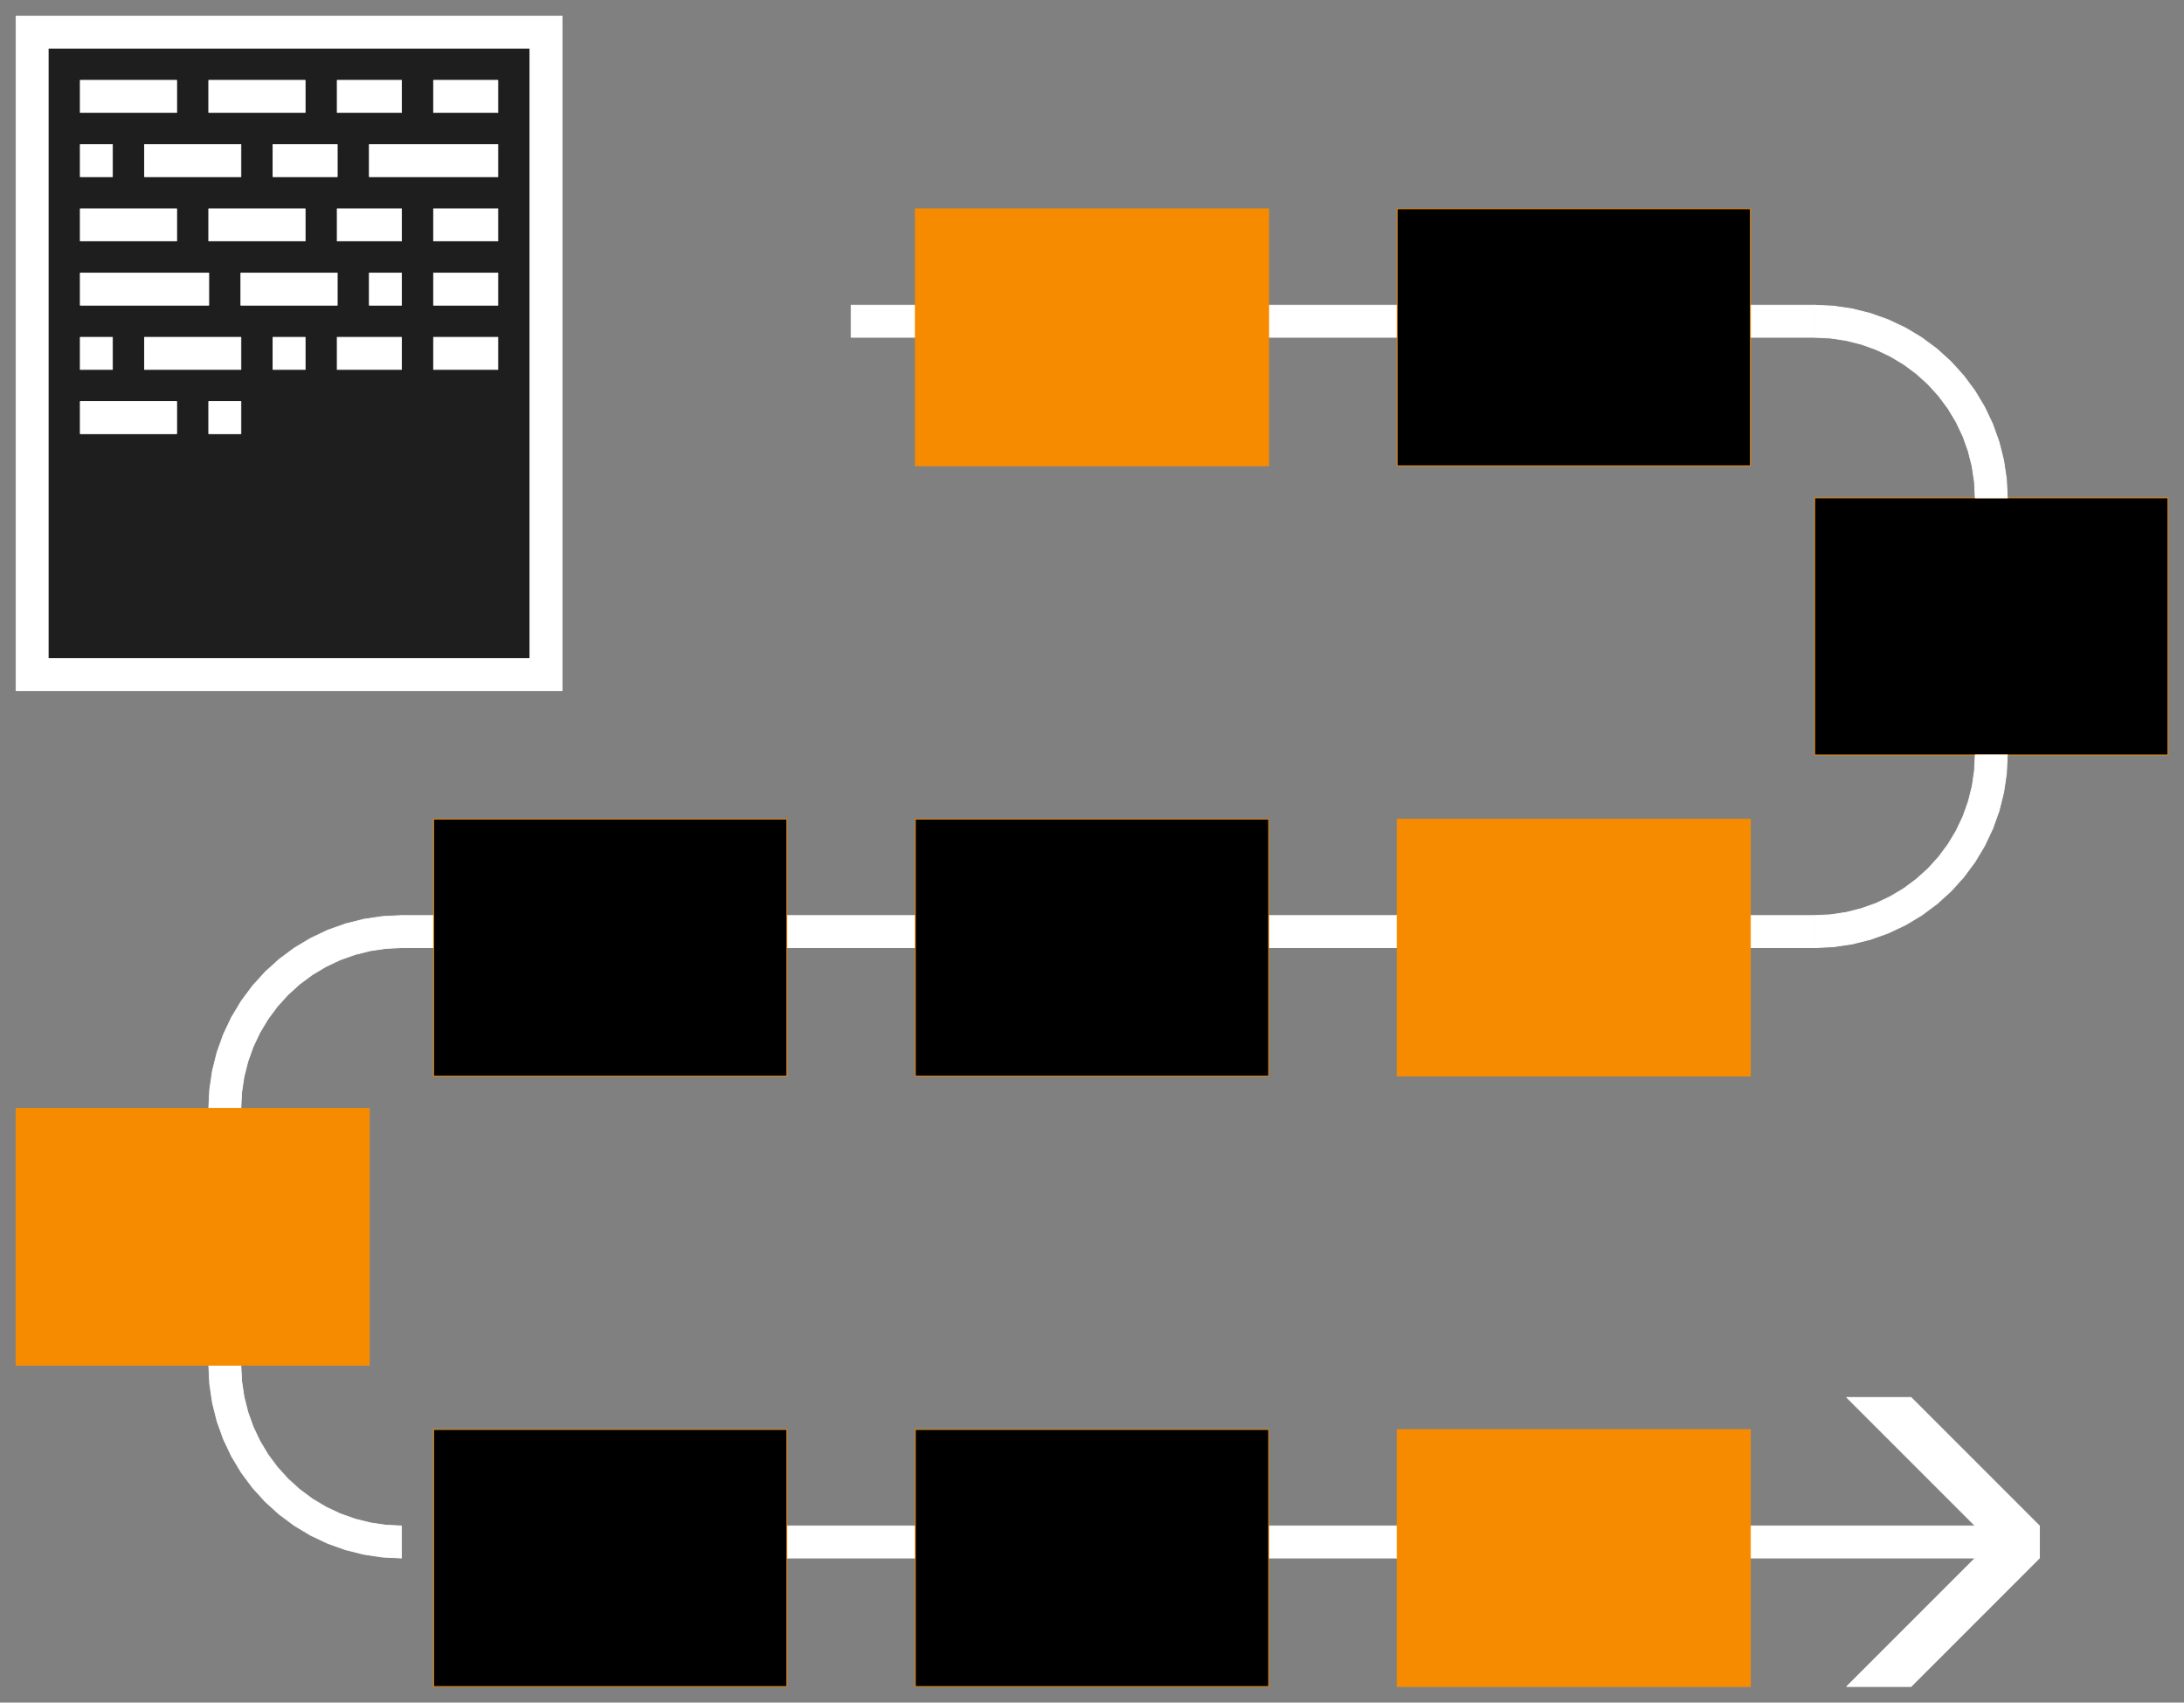 <svg xmlns="http://www.w3.org/2000/svg" width="1360" height="1060" class="excalidraw-svg"><rect width="100%" height="100%" fill="#808080" stroke="none"/><g stroke-linecap="round"><path fill="hsla(34, 100%, 74%, 1)" d="M1130 310h220v160h-220"/><path fill="none" stroke="#f78b00" stroke-width=".5" d="M1130 310h220m-220 0h220m0 0v160m0-160v160m0 0h-220m220 0h-220m0 0V310m0 160V310"/></g><g stroke-linecap="round"><path fill="#fff" d="M530 190h600v20H530"/><path fill="none" stroke="#fff" stroke-width=".5" d="M530 190h600m-600 0h600m0 0v20m0-20v20m0 0H530m600 0H530m0 0v-20m0 20v-20"/></g><g stroke-linecap="round"><path fill="#fff" d="M250 570h880v20H250"/><path fill="none" stroke="#fff" stroke-width=".5" d="M250 570h880m-880 0h880m0 0v20m0-20v20m0 0H250m880 0H250m0 0v-20m0 20v-20"/></g><g stroke-linecap="round"><path fill="#fff" d="M290 950h940v20H290"/><path fill="none" stroke="#fff" stroke-width=".5" d="M290 950h940m-940 0h940m0 0v20m0-20v20m0 0H290m940 0H290m0 0v-20m0 20v-20"/></g><g fill-rule="evenodd" stroke-linecap="round"><path fill="#fff" d="m1250 310-.58-11.76-1.73-11.65-2.86-11.42-3.96-11.09-5.04-10.65-6.05-10.1-7.02-9.46-7.91-8.72-8.72-7.91-9.46-7.02-10.1-6.05-10.65-5.04-11.09-3.96-11.42-2.86-11.65-1.73L1130 190v20l9.8.48 9.71 1.44 9.52 2.39 9.24 3.3 8.87 4.2 8.42 5.04 7.88 5.85 7.27 6.59 6.59 7.27 5.85 7.88 5.04 8.42 4.2 8.87 3.3 9.24 2.39 9.52 1.44 9.71.48 9.8h20"/><path fill="none" stroke="#fff" stroke-width=".5" d="M1250 310c-.16-3.33-.33-6.66-.58-11.76M1250 310l-.58-11.76m0 0c-.68-4.57-1.35-9.15-1.73-11.65m1.73 11.65c-.63-4.29-1.27-8.59-1.73-11.65m0 0c-1.1-4.43-2.21-8.86-2.86-11.42m2.86 11.42c-.77-3.1-1.55-6.19-2.86-11.42m0 0c-.9-2.53-1.8-5.05-3.96-11.09m3.96 11.09c-1.12-3.13-2.24-6.26-3.96-11.09m0 0c-1.11-2.34-2.22-4.68-5.04-10.65m5.04 10.65c-1.89-3.99-3.78-7.98-5.04-10.65m0 0c-2.08-3.47-4.16-6.94-6.05-10.1m6.05 10.1c-1.73-2.88-3.46-5.77-6.05-10.1m0 0c-2.65-3.57-5.3-7.13-7.02-9.46m7.02 9.46c-2.75-3.7-5.49-7.4-7.02-9.46m0 0c-1.74-1.92-3.48-3.84-7.91-8.72m7.91 8.72c-3.03-3.34-6.06-6.69-7.91-8.72m0 0c-1.92-1.75-3.84-3.49-8.72-7.91m8.72 7.91c-3-2.72-6-5.44-8.72-7.91m0 0c-2.82-2.09-5.65-4.19-9.46-7.02m9.46 7.02c-2.07-1.54-4.14-3.07-9.46-7.02m0 0c-2.75-1.64-5.5-3.29-10.1-6.05m10.1 6.05c-2.97-1.78-5.95-3.56-10.1-6.05m0 0c-4.07-1.93-8.14-3.85-10.65-5.04m10.65 5.04c-2.9-1.37-5.79-2.74-10.65-5.04m0 0c-2.41-.86-4.82-1.72-11.09-3.96m11.09 3.96c-3.79-1.35-7.58-2.71-11.09-3.96m0 0c-2.73-.69-5.45-1.37-11.42-2.86m11.42 2.86c-2.97-.75-5.94-1.49-11.42-2.86m0 0c-3.55-.53-7.1-1.06-11.65-1.73m11.65 1.73c-2.59-.39-5.18-.77-11.65-1.73m0 0L1130 190m11.76.58c-3.99-.2-7.98-.39-11.76-.58m0 0v20m0-20v20m0 0c3.42.17 6.83.34 9.8.48m-9.8-.48c2.96.15 5.92.29 9.8.48m0 0c3 .45 6 .89 9.71 1.44m-9.71-1.44c2.12.32 4.23.63 9.71 1.44m0 0c3.3.83 6.61 1.66 9.52 2.39m-9.52-2.39c3.6.9 7.21 1.81 9.52 2.39m0 0 9.24 3.3m-9.24-3.3c3.63 1.3 7.26 2.6 9.24 3.3m0 0c1.86.88 3.72 1.76 8.87 4.2m-8.87-4.2c2.1.99 4.19 1.99 8.87 4.2m0 0c2.66 1.59 5.32 3.19 8.42 5.04m-8.42-5.04c2.72 1.63 5.43 3.26 8.42 5.04m0 0c2.48 1.85 4.97 3.69 7.88 5.85m-7.88-5.85c3 2.23 6.01 4.46 7.88 5.85m0 0c2.31 2.09 4.62 4.18 7.27 6.59m-7.27-6.59c2.41 2.18 4.81 4.36 7.27 6.59m0 0 6.59 7.27m-6.59-7.27c2.35 2.59 4.69 5.17 6.59 7.27m0 0c2.11 2.84 4.21 5.68 5.85 7.88m-5.85-7.88 5.85 7.88m0 0c1.94 3.24 3.88 6.47 5.04 8.42m-5.04-8.42c1.71 2.87 3.43 5.73 5.04 8.42m0 0c.96 2.04 1.93 4.07 4.2 8.87m-4.2-8.87c1.12 2.37 2.24 4.73 4.2 8.87m0 0c1.05 2.95 2.1 5.89 3.3 9.24m-3.3-9.24c1.16 3.25 2.33 6.51 3.3 9.24m0 0c.66 2.6 1.31 5.2 2.39 9.52m-2.39-9.52c.55 2.19 1.1 4.37 2.39 9.52m0 0c.34 2.3.68 4.61 1.44 9.71m-1.44-9.71c.35 2.4.71 4.79 1.44 9.71m0 0c.1 1.98.19 3.96.48 9.8m-.48-9.8c.16 3.35.33 6.7.48 9.8m0 0h20m-20 0h20m0 0s0 0 0 0m0 0s0 0 0 0"/></g><g fill-rule="evenodd" stroke-linecap="round"><path fill="#fff" d="m1130 590 11.76-.58 11.65-1.73 11.42-2.86 11.09-3.96 10.65-5.04 10.1-6.05 9.46-7.02 8.72-7.91 7.91-8.72 7.02-9.46 6.05-10.1 5.04-10.65 3.96-11.09 2.86-11.42 1.73-11.65.58-11.76h-20l-.48 9.8-1.44 9.71-2.39 9.52-3.3 9.24-4.2 8.87-5.04 8.42-5.85 7.88-6.59 7.27-7.27 6.59-7.88 5.85-8.42 5.04-8.87 4.2-9.24 3.3-9.52 2.39-9.71 1.44-9.8.48v20"/><path fill="none" stroke="#fff" stroke-width=".5" d="M1130 590c2.67-.13 5.34-.26 11.76-.58M1130 590c4.36-.21 8.71-.43 11.76-.58m0 0c3.6-.53 7.21-1.07 11.65-1.73m-11.65 1.73 11.65-1.73m0 0c3.04-.76 6.08-1.52 11.42-2.86m-11.42 2.86c4.02-1 8.03-2.01 11.42-2.86m0 0c3.36-1.2 6.71-2.4 11.09-3.96m-11.09 3.96c3.91-1.39 7.81-2.79 11.09-3.96m0 0c2.63-1.25 5.26-2.49 10.65-5.04m-10.65 5.04c2.55-1.21 5.09-2.41 10.65-5.04m0 0c2.78-1.67 5.56-3.33 10.1-6.05m-10.1 6.05c2.18-1.31 4.37-2.62 10.1-6.05m0 0c2.23-1.66 4.47-3.32 9.46-7.02m-9.46 7.02c2.38-1.77 4.76-3.53 9.46-7.02m0 0c3.28-2.97 6.56-5.94 8.72-7.91m-8.72 7.91c3.08-2.79 6.16-5.58 8.72-7.91m0 0c2.08-2.29 4.16-4.59 7.91-8.72m-7.91 8.72c1.93-2.12 3.86-4.25 7.91-8.72m0 0c2.21-2.98 4.41-5.95 7.02-9.46m-7.02 9.46c1.66-2.24 3.31-4.47 7.02-9.46m0 0c1.93-3.22 3.86-6.45 6.05-10.1m-6.05 10.1c1.86-3.11 3.73-6.23 6.05-10.1m0 0c1.83-3.88 3.66-7.75 5.04-10.65m-5.04 10.65c1.9-4.02 3.8-8.04 5.04-10.65m0 0c1.42-3.97 2.84-7.94 3.96-11.09m-3.96 11.09c1.49-4.16 2.98-8.33 3.96-11.09m0 0c1.03-4.1 2.06-8.21 2.86-11.42m-2.86 11.42c.93-3.71 1.87-7.43 2.86-11.42m0 0c.52-3.46 1.03-6.93 1.73-11.65m-1.73 11.65 1.73-11.65m0 0c.18-3.52.35-7.04.58-11.76m-.58 11.76c.16-3.14.31-6.29.58-11.76m0 0h-20m20 0h-20m0 0c-.17 3.37-.33 6.74-.48 9.8m.48-9.8c-.11 2.22-.22 4.45-.48 9.8m0 0-1.44 9.71m1.44-9.71c-.38 2.53-.75 5.06-1.44 9.71m0 0c-.51 2.05-1.03 4.1-2.39 9.52m2.39-9.52c-.63 2.52-1.27 5.05-2.39 9.52m0 0c-1.05 2.93-2.09 5.86-3.3 9.24m3.3-9.24c-1.29 3.62-2.59 7.24-3.3 9.24m0 0c-1.68 3.54-3.35 7.08-4.2 8.87m4.2-8.87c-1.18 2.5-2.37 5-4.2 8.87m0 0c-1.37 2.29-2.74 4.58-5.04 8.42m5.04-8.42c-1.72 2.86-3.43 5.73-5.04 8.42m0 0c-2.01 2.71-4.02 5.42-5.85 7.88m5.85-7.88c-1.25 1.68-2.5 3.36-5.85 7.88m0 0c-2.28 2.52-4.57 5.04-6.59 7.27m6.59-7.27c-1.72 1.89-3.44 3.79-6.59 7.27m0 0c-1.89 1.71-3.77 3.42-7.27 6.59m7.27-6.59c-1.69 1.54-3.39 3.07-7.27 6.59m0 0c-1.84 1.37-3.68 2.73-7.88 5.85m7.88-5.85c-2.73 2.02-5.45 4.04-7.88 5.85m0 0c-2.68 1.6-5.37 3.21-8.42 5.04m8.42-5.04c-2.98 1.78-5.95 3.56-8.42 5.04m0 0c-3.43 1.62-6.86 3.25-8.87 4.2m8.87-4.2c-2 .95-4.01 1.9-8.87 4.2m0 0c-2.37.85-4.75 1.7-9.24 3.3m9.24-3.3c-2.06.73-4.12 1.47-9.24 3.3m0 0c-2.11.53-4.23 1.06-9.52 2.39m9.52-2.39c-3.51.88-7.02 1.76-9.52 2.39m0 0c-3.61.53-7.22 1.07-9.71 1.44m9.71-1.44c-3.18.47-6.37.94-9.71 1.44m0 0c-3.13.15-6.26.31-9.8.48m9.8-.48c-2.74.13-5.48.27-9.8.48m0 0v20m0-20v20m0 0s0 0 0 0m0 0s0 0 0 0"/></g><g fill-rule="evenodd" stroke-linecap="round"><path fill="#fff" d="m130 850 .58 11.76 1.73 11.65 2.86 11.42 3.96 11.09 5.04 10.65 6.05 10.1 7.02 9.46 7.91 8.72 8.72 7.91 9.46 7.02 10.1 6.05 10.65 5.04 11.09 3.96 11.42 2.86 11.65 1.73L250 970v-20l-9.8-.48-9.71-1.44-9.52-2.39-9.24-3.3-8.87-4.2-8.42-5.04-7.88-5.85-7.27-6.59-6.59-7.27-5.85-7.88-5.04-8.42-4.2-8.87-3.3-9.24-2.39-9.52-1.44-9.71-.48-9.8h-20"/><path fill="none" stroke="#fff" stroke-width=".5" d="M130 850c.12 2.4.24 4.8.58 11.76M130 850c.21 4.24.42 8.48.58 11.76m0 0c.46 3.12.92 6.23 1.73 11.65m-1.73-11.65c.59 4.01 1.19 8.01 1.73 11.65m0 0c.58 2.33 1.16 4.67 2.86 11.42m-2.86-11.42c.79 3.15 1.58 6.31 2.86 11.42m0 0c1.55 4.34 3.1 8.67 3.96 11.09m-3.96-11.09c1.38 3.86 2.76 7.72 3.96 11.09m0 0c1.52 3.21 3.04 6.42 5.04 10.65m-5.04-10.65c1.46 3.08 2.91 6.15 5.04 10.65m0 0c1.41 2.35 2.82 4.71 6.05 10.1m-6.05-10.1c1.48 2.46 2.95 4.92 6.05 10.1m0 0c1.62 2.18 3.24 4.36 7.02 9.46m-7.02-9.46c1.74 2.34 3.48 4.68 7.02 9.46m0 0c1.67 1.84 3.34 3.68 7.91 8.72m-7.91-8.72c2.37 2.61 4.74 5.23 7.91 8.72m0 0c2.53 2.3 5.06 4.59 8.72 7.91m-8.72-7.91c2.08 1.89 4.17 3.78 8.72 7.91m0 0c2.88 2.14 5.76 4.27 9.46 7.02m-9.46-7.02c2.09 1.55 4.17 3.09 9.46 7.02m0 0c3.43 2.05 6.86 4.11 10.1 6.05m-10.1-6.05c3.91 2.34 7.82 4.68 10.1 6.05m0 0c2.7 1.28 5.41 2.56 10.65 5.04m-10.65-5.04c3.71 1.76 7.43 3.51 10.65 5.04m0 0c2.24.8 4.49 1.6 11.09 3.96m-11.09-3.96c2.81 1 5.62 2.01 11.09 3.96m0 0c4.15 1.04 8.31 2.09 11.42 2.86m-11.42-2.86c3.02.76 6.05 1.52 11.42 2.86m0 0c3.07.46 6.15.92 11.65 1.73m-11.65-1.73 11.65 1.73m0 0c3.54.18 7.08.35 11.76.58m-11.76-.58c4.55.23 9.11.45 11.76.58m0 0v-20m0 20v-20m0 0c-2.89-.14-5.78-.28-9.8-.48m9.8.48c-3.63-.18-7.26-.36-9.8-.48m0 0c-3.27-.49-6.53-.97-9.71-1.44m9.71 1.44c-3.29-.49-6.58-.98-9.71-1.44m0 0c-3.2-.8-6.4-1.61-9.52-2.39m9.52 2.39c-2.93-.73-5.85-1.47-9.52-2.39m0 0c-3.06-1.09-6.11-2.18-9.24-3.3m9.24 3.3c-2.25-.8-4.49-1.6-9.24-3.3m0 0c-3.37-1.6-6.74-3.19-8.87-4.2m8.87 4.2c-2.91-1.38-5.83-2.76-8.87-4.2m0 0c-2.44-1.46-4.88-2.93-8.42-5.04m8.42 5.04c-1.98-1.19-3.97-2.38-8.42-5.04m0 0c-2.69-2-5.39-4-7.88-5.85m7.88 5.85c-1.59-1.18-3.17-2.36-7.88-5.85m0 0c-1.54-1.4-3.09-2.8-7.27-6.59m7.27 6.59c-2.2-2-4.4-3.99-7.27-6.59m0 0c-1.99-2.19-3.98-4.38-6.59-7.27m6.59 7.27c-2.19-2.41-4.37-4.82-6.59-7.27m0 0c-1.51-2.03-3.01-4.06-5.85-7.88m5.85 7.88c-1.57-2.12-3.15-4.24-5.85-7.88m0 0c-1.51-2.53-3.03-5.06-5.04-8.42m5.04 8.42c-1.82-3.05-3.65-6.09-5.04-8.42m0 0c-1.47-3.1-2.93-6.19-4.2-8.87m4.2 8.87c-1.66-3.51-3.32-7.02-4.2-8.87m0 0c-1.13-3.17-2.27-6.34-3.3-9.24m3.3 9.24c-1.23-3.44-2.46-6.87-3.3-9.24m0 0c-.89-3.54-1.78-7.08-2.39-9.52m2.39 9.52c-.91-3.63-1.82-7.26-2.39-9.52m0 0c-.57-3.84-1.14-7.68-1.44-9.71m1.44 9.71c-.4-2.72-.8-5.44-1.44-9.71m0 0c-.18-3.66-.36-7.32-.48-9.8m.48 9.8c-.17-3.56-.35-7.12-.48-9.8m0 0h-20m20 0h-20m0 0s0 0 0 0m0 0s0 0 0 0"/></g><g fill-rule="evenodd" stroke-linecap="round"><path fill="#fff" d="m250 570-11.76.58-11.65 1.73-11.42 2.86-11.09 3.96-10.65 5.04-10.1 6.05-9.46 7.02-8.72 7.91-7.91 8.72-7.02 9.46-6.05 10.1-5.04 10.65-3.96 11.09-2.86 11.42-1.73 11.65L130 690h20l.48-9.8 1.44-9.71 2.39-9.52 3.3-9.24 4.2-8.87 5.04-8.42 5.85-7.88 6.59-7.27 7.27-6.59 7.88-5.85 8.42-5.04 8.87-4.2 9.24-3.3 9.52-2.39 9.71-1.44 9.8-.48v-20"/><path fill="none" stroke="#fff" stroke-width=".5" d="M250 570c-2.95.14-5.9.29-11.76.58M250 570c-4.63.23-9.26.45-11.76.58m0 0c-4.52.67-9.03 1.34-11.65 1.73m11.65-1.73c-3.94.58-7.87 1.17-11.65 1.73m0 0c-3.22.8-6.43 1.61-11.42 2.86m11.42-2.86c-2.95.74-5.91 1.48-11.42 2.86m0 0c-2.28.81-4.55 1.63-11.09 3.96m11.09-3.96c-3.47 1.24-6.93 2.47-11.09 3.96m0 0c-2.18 1.03-4.35 2.06-10.65 5.04m10.65-5.04c-3.41 1.62-6.82 3.23-10.65 5.04m0 0c-2.24 1.34-4.48 2.69-10.1 6.05m10.1-6.05c-2.46 1.47-4.92 2.95-10.1 6.05m0 0c-2.12 1.57-4.23 3.14-9.46 7.02m9.46-7.02c-2.45 1.82-4.89 3.64-9.46 7.02m0 0c-2.82 2.56-5.64 5.11-8.72 7.91m8.72-7.91c-2.02 1.83-4.04 3.66-8.72 7.91m0 0c-2.43 2.67-4.85 5.34-7.91 8.72m7.91-8.72c-3.11 3.42-6.21 6.84-7.91 8.72m0 0c-2.51 3.38-5.01 6.76-7.02 9.46m7.02-9.46c-1.49 2.01-2.98 4.01-7.02 9.46m0 0c-2.3 3.85-4.61 7.7-6.05 10.1m6.05-10.1c-1.67 2.79-3.34 5.58-6.05 10.1m0 0-5.04 10.65m5.04-10.65c-1.81 3.83-3.62 7.65-5.04 10.65m0 0c-1.34 3.77-2.69 7.53-3.96 11.09m3.96-11.09c-1.2 3.35-2.4 6.71-3.96 11.09m0 0c-.65 2.57-1.29 5.14-2.86 11.42m2.86-11.42c-.82 3.25-1.63 6.51-2.86 11.42m0 0c-.41 2.75-.82 5.51-1.73 11.65m1.73-11.65c-.53 3.52-1.05 7.04-1.73 11.65m0 0c-.21 4.33-.43 8.66-.58 11.76m.58-11.76c-.14 2.8-.28 5.6-.58 11.76m0 0h20m-20 0h20m0 0c.13-2.55.25-5.09.48-9.8M150 690c.15-2.99.29-5.98.48-9.8m0 0c.39-2.64.79-5.29 1.44-9.71m-1.44 9.71c.48-3.2.95-6.4 1.44-9.71m0 0c.86-3.43 1.72-6.86 2.39-9.52m-2.39 9.52c.5-2 1-4 2.39-9.52m0 0c1.09-3.07 2.19-6.14 3.3-9.24m-3.3 9.24c.67-1.89 1.35-3.79 3.3-9.24m0 0c1.23-2.6 2.46-5.2 4.2-8.87m-4.2 8.87c1.32-2.79 2.64-5.57 4.2-8.87m0 0c1.87-3.13 3.75-6.25 5.04-8.42m-5.04 8.42c1.76-2.95 3.53-5.9 5.04-8.42m0 0c1.43-1.91 2.85-3.83 5.85-7.88m-5.85 7.88 5.85-7.88m0 0c1.69-1.87 3.38-3.73 6.59-7.27m-6.59 7.27 6.59-7.27m0 0c2.61-2.36 5.21-4.73 7.27-6.59m-7.27 6.59c2.58-2.34 5.15-4.67 7.27-6.59m0 0 7.88-5.85m-7.88 5.85c2.81-2.09 5.62-4.17 7.88-5.85m0 0 8.42-5.04m-8.42 5.04c1.7-1.01 3.39-2.03 8.42-5.04m0 0c2.17-1.03 4.33-2.05 8.87-4.2m-8.87 4.2c3.25-1.54 6.49-3.07 8.87-4.2m0 0c2.67-.95 5.33-1.9 9.24-3.3m-9.24 3.3c2.48-.89 4.96-1.77 9.24-3.3m0 0c2.78-.7 5.56-1.4 9.52-2.39m-9.52 2.39c3.24-.82 6.49-1.63 9.52-2.39m0 0c2.05-.3 4.1-.61 9.71-1.44m-9.71 1.44c2.96-.44 5.92-.88 9.71-1.44m0 0c2.71-.13 5.42-.26 9.8-.48m-9.8.48c2.43-.12 4.87-.24 9.8-.48m0 0v-20m0 20v-20m0 0s0 0 0 0m0 0s0 0 0 0"/></g><g stroke-linecap="round"><path fill="hsla(34, 100%, 36%, 1)" d="M870 130h220v160H870"/><path fill="none" stroke="#f78b00" stroke-width=".5" d="M870 130h220m-220 0h220m0 0v160m0-160v160m0 0H870m220 0H870m0 0V130m0 160V130"/></g><g stroke-linecap="round"><path fill="#f78b00" d="M570 130h220v160H570"/><path fill="none" stroke="#f78b00" stroke-width=".5" d="M570 130h220m-220 0h220m0 0v160m0-160v160m0 0H570m220 0H570m0 0V130m0 160V130"/></g><g stroke-linecap="round"><path fill="#f78b00" d="M870 510h220v160H870"/><path fill="none" stroke="#f78b00" stroke-width=".5" d="M870 510h220m-220 0h220m0 0v160m0-160v160m0 0H870m220 0H870m0 0V510m0 160V510"/></g><g stroke-linecap="round"><path fill="hsla(34, 100%, 36%, 1)" d="M570 510h220v160H570"/><path fill="none" stroke="#f78b00" stroke-width=".5" d="M570 510h220m-220 0h220m0 0v160m0-160v160m0 0H570m220 0H570m0 0V510m0 160V510"/></g><g stroke-linecap="round"><path fill="hsla(34, 100%, 74%, 1)" d="M270 510h220v160H270"/><path fill="none" stroke="#f78b00" stroke-width=".5" d="M270 510h220m-220 0h220m0 0v160m0-160v160m0 0H270m220 0H270m0 0V510m0 160V510"/></g><g stroke-linecap="round"><path fill="#f78b00" d="M10 690h220v160H10"/><path fill="none" stroke="#f78b00" stroke-width=".5" d="M10 690h220m-220 0h220m0 0v160m0-160v160m0 0H10m220 0H10m0 0V690m0 160V690"/></g><g stroke-linecap="round"><path fill="hsla(34, 100%, 36%, 1)" d="M270 890h220v160H270"/><path fill="none" stroke="#f78b00" stroke-width=".5" d="M270 890h220m-220 0h220m0 0v160m0-160v160m0 0H270m220 0H270m0 0V890m0 160V890"/></g><g stroke-linecap="round"><path fill="hsla(34, 100%, 74%, 1)" d="M570 890h220v160H570"/><path fill="none" stroke="#f78b00" stroke-width=".5" d="M570 890h220m-220 0h220m0 0v160m0-160v160m0 0H570m220 0H570m0 0V890m0 160V890"/></g><g stroke-linecap="round"><path fill="#f78b00" d="M870 890h220v160H870"/><path fill="none" stroke="#f78b00" stroke-width=".5" d="M870 890h220m-220 0h220m0 0v160m0-160v160m0 0H870m220 0H870m0 0V890m0 160V890"/></g><g fill-rule="evenodd" stroke-linecap="round"><path fill="#fff" d="M1150 1050h40l80-80v-20l-80-80h-40l80 80v20l-80 80"/><path fill="none" stroke="#fff" stroke-width=".5" d="M1150 1050h40m-40 0h40m0 0 80-80m-80 80 80-80m0 0v-20m0 20v-20m0 0-80-80m80 80-80-80m0 0h-40m40 0h-40m0 0 80 80m-80-80 80 80m0 0v20m0-20v20m0 0-80 80m80-80-80 80m0 0s0 0 0 0m0 0s0 0 0 0"/></g><g stroke-linecap="round"><path fill="#fff" d="M10 10h340v420H10"/><path fill="none" stroke="#fff" stroke-width=".5" d="M10 10h340M10 10h340m0 0v420m0-420v420m0 0H10m340 0H10m0 0V10m0 420V10"/></g><g stroke-linecap="round"><path fill="#1e1e1e" d="M30 30h300v380H30"/><path fill="none" stroke="#fff" stroke-width=".5" d="M30 30h300M30 30h300m0 0v380m0-380v380m0 0H30m300 0H30m0 0V30m0 380V30"/></g><g stroke-linecap="round"><path fill="#fff" d="M50 50h60v20H50"/><path fill="none" stroke="#fff" stroke-width=".5" d="M50 50h60m-60 0h60m0 0v20m0-20v20m0 0H50m60 0H50m0 0V50m0 20V50"/></g><g stroke-linecap="round"><path fill="#fff" d="M130 50h60v20h-60"/><path fill="none" stroke="#fff" stroke-width=".5" d="M130 50h60m-60 0h60m0 0v20m0-20v20m0 0h-60m60 0h-60m0 0V50m0 20V50"/></g><g stroke-linecap="round"><path fill="#fff" d="M90 90h60v20H90"/><path fill="none" stroke="#fff" stroke-width=".5" d="M90 90h60m-60 0h60m0 0v20m0-20v20m0 0H90m60 0H90m0 0V90m0 20V90"/></g><g stroke-linecap="round"><path fill="#fff" d="M150 170h60v20h-60"/><path fill="none" stroke="#fff" stroke-width=".5" d="M150 170h60m-60 0h60m0 0v20m0-20v20m0 0h-60m60 0h-60m0 0v-20m0 20v-20"/></g><g stroke-linecap="round"><path fill="#fff" d="M50 250h60v20H50"/><path fill="none" stroke="#fff" stroke-width=".5" d="M50 250h60m-60 0h60m0 0v20m0-20v20m0 0H50m60 0H50m0 0v-20m0 20v-20"/></g><g stroke-linecap="round"><path fill="#fff" d="M130 250h20v20h-20"/><path fill="none" stroke="#fff" stroke-width=".5" d="M130 250h20m-20 0h20m0 0v20m0-20v20m0 0h-20m20 0h-20m0 0v-20m0 20v-20"/></g><g stroke-linecap="round"><path fill="#fff" d="M210 210h40v20h-40"/><path fill="none" stroke="#fff" stroke-width=".5" d="M210 210h40m-40 0h40m0 0v20m0-20v20m0 0h-40m40 0h-40m0 0v-20m0 20v-20"/></g><g stroke-linecap="round"><path fill="#fff" d="M130 130h60v20h-60"/><path fill="none" stroke="#fff" stroke-width=".5" d="M130 130h60m-60 0h60m0 0v20m0-20v20m0 0h-60m60 0h-60m0 0v-20m0 20v-20"/></g><g stroke-linecap="round"><path fill="#fff" d="M90 210h60v20H90"/><path fill="none" stroke="#fff" stroke-width=".5" d="M90 210h60m-60 0h60m0 0v20m0-20v20m0 0H90m60 0H90m0 0v-20m0 20v-20"/></g><g stroke-linecap="round"><path fill="#fff" d="M170 210h20v20h-20"/><path fill="none" stroke="#fff" stroke-width=".5" d="M170 210h20m-20 0h20m0 0v20m0-20v20m0 0h-20m20 0h-20m0 0v-20m0 20v-20"/></g><g stroke-linecap="round"><path fill="#fff" d="M230 170h20v20h-20"/><path fill="none" stroke="#fff" stroke-width=".5" d="M230 170h20m-20 0h20m0 0v20m0-20v20m0 0h-20m20 0h-20m0 0v-20m0 20v-20"/></g><g stroke-linecap="round"><path fill="#fff" d="M210 130h40v20h-40"/><path fill="none" stroke="#fff" stroke-width=".5" d="M210 130h40m-40 0h40m0 0v20m0-20v20m0 0h-40m40 0h-40m0 0v-20m0 20v-20"/></g><g stroke-linecap="round"><path fill="#fff" d="M170 90h40v20h-40"/><path fill="none" stroke="#fff" stroke-width=".5" d="M170 90h40m-40 0h40m0 0v20m0-20v20m0 0h-40m40 0h-40m0 0V90m0 20V90"/></g><g stroke-linecap="round"><path fill="#fff" d="M50 90h20v20H50"/><path fill="none" stroke="#fff" stroke-width=".5" d="M50 90h20m-20 0h20m0 0v20m0-20v20m0 0H50m20 0H50m0 0V90m0 20V90"/></g><g stroke-linecap="round"><path fill="#fff" d="M210 50h40v20h-40"/><path fill="none" stroke="#fff" stroke-width=".5" d="M210 50h40m-40 0h40m0 0v20m0-20v20m0 0h-40m40 0h-40m0 0V50m0 20V50"/></g><g stroke-linecap="round"><path fill="#fff" d="M270 50h40v20h-40"/><path fill="none" stroke="#fff" stroke-width=".5" d="M270 50h40m-40 0h40m0 0v20m0-20v20m0 0h-40m40 0h-40m0 0V50m0 20V50"/></g><g stroke-linecap="round"><path fill="#fff" d="M230 90h80v20h-80"/><path fill="none" stroke="#fff" stroke-width=".5" d="M230 90h80m-80 0h80m0 0v20m0-20v20m0 0h-80m80 0h-80m0 0V90m0 20V90"/></g><g stroke-linecap="round"><path fill="#fff" d="M50 130h60v20H50"/><path fill="none" stroke="#fff" stroke-width=".5" d="M50 130h60m-60 0h60m0 0v20m0-20v20m0 0H50m60 0H50m0 0v-20m0 20v-20"/></g><g stroke-linecap="round"><path fill="#fff" d="M270 130h40v20h-40"/><path fill="none" stroke="#fff" stroke-width=".5" d="M270 130h40m-40 0h40m0 0v20m0-20v20m0 0h-40m40 0h-40m0 0v-20m0 20v-20"/></g><g stroke-linecap="round"><path fill="#fff" d="M270 170h40v20h-40"/><path fill="none" stroke="#fff" stroke-width=".5" d="M270 170h40m-40 0h40m0 0v20m0-20v20m0 0h-40m40 0h-40m0 0v-20m0 20v-20"/></g><g stroke-linecap="round"><path fill="#fff" d="M270 210h40v20h-40"/><path fill="none" stroke="#fff" stroke-width=".5" d="M270 210h40m-40 0h40m0 0v20m0-20v20m0 0h-40m40 0h-40m0 0v-20m0 20v-20"/></g><g stroke-linecap="round"><path fill="#fff" d="M50 170h80v20H50"/><path fill="none" stroke="#fff" stroke-width=".5" d="M50 170h80m-80 0h80m0 0v20m0-20v20m0 0H50m80 0H50m0 0v-20m0 20v-20"/></g><g stroke-linecap="round"><path fill="#fff" d="M50 210h20v20H50"/><path fill="none" stroke="#fff" stroke-width=".5" d="M50 210h20m-20 0h20m0 0v20m0-20v20m0 0H50m20 0H50m0 0v-20m0 20v-20"/></g></svg>